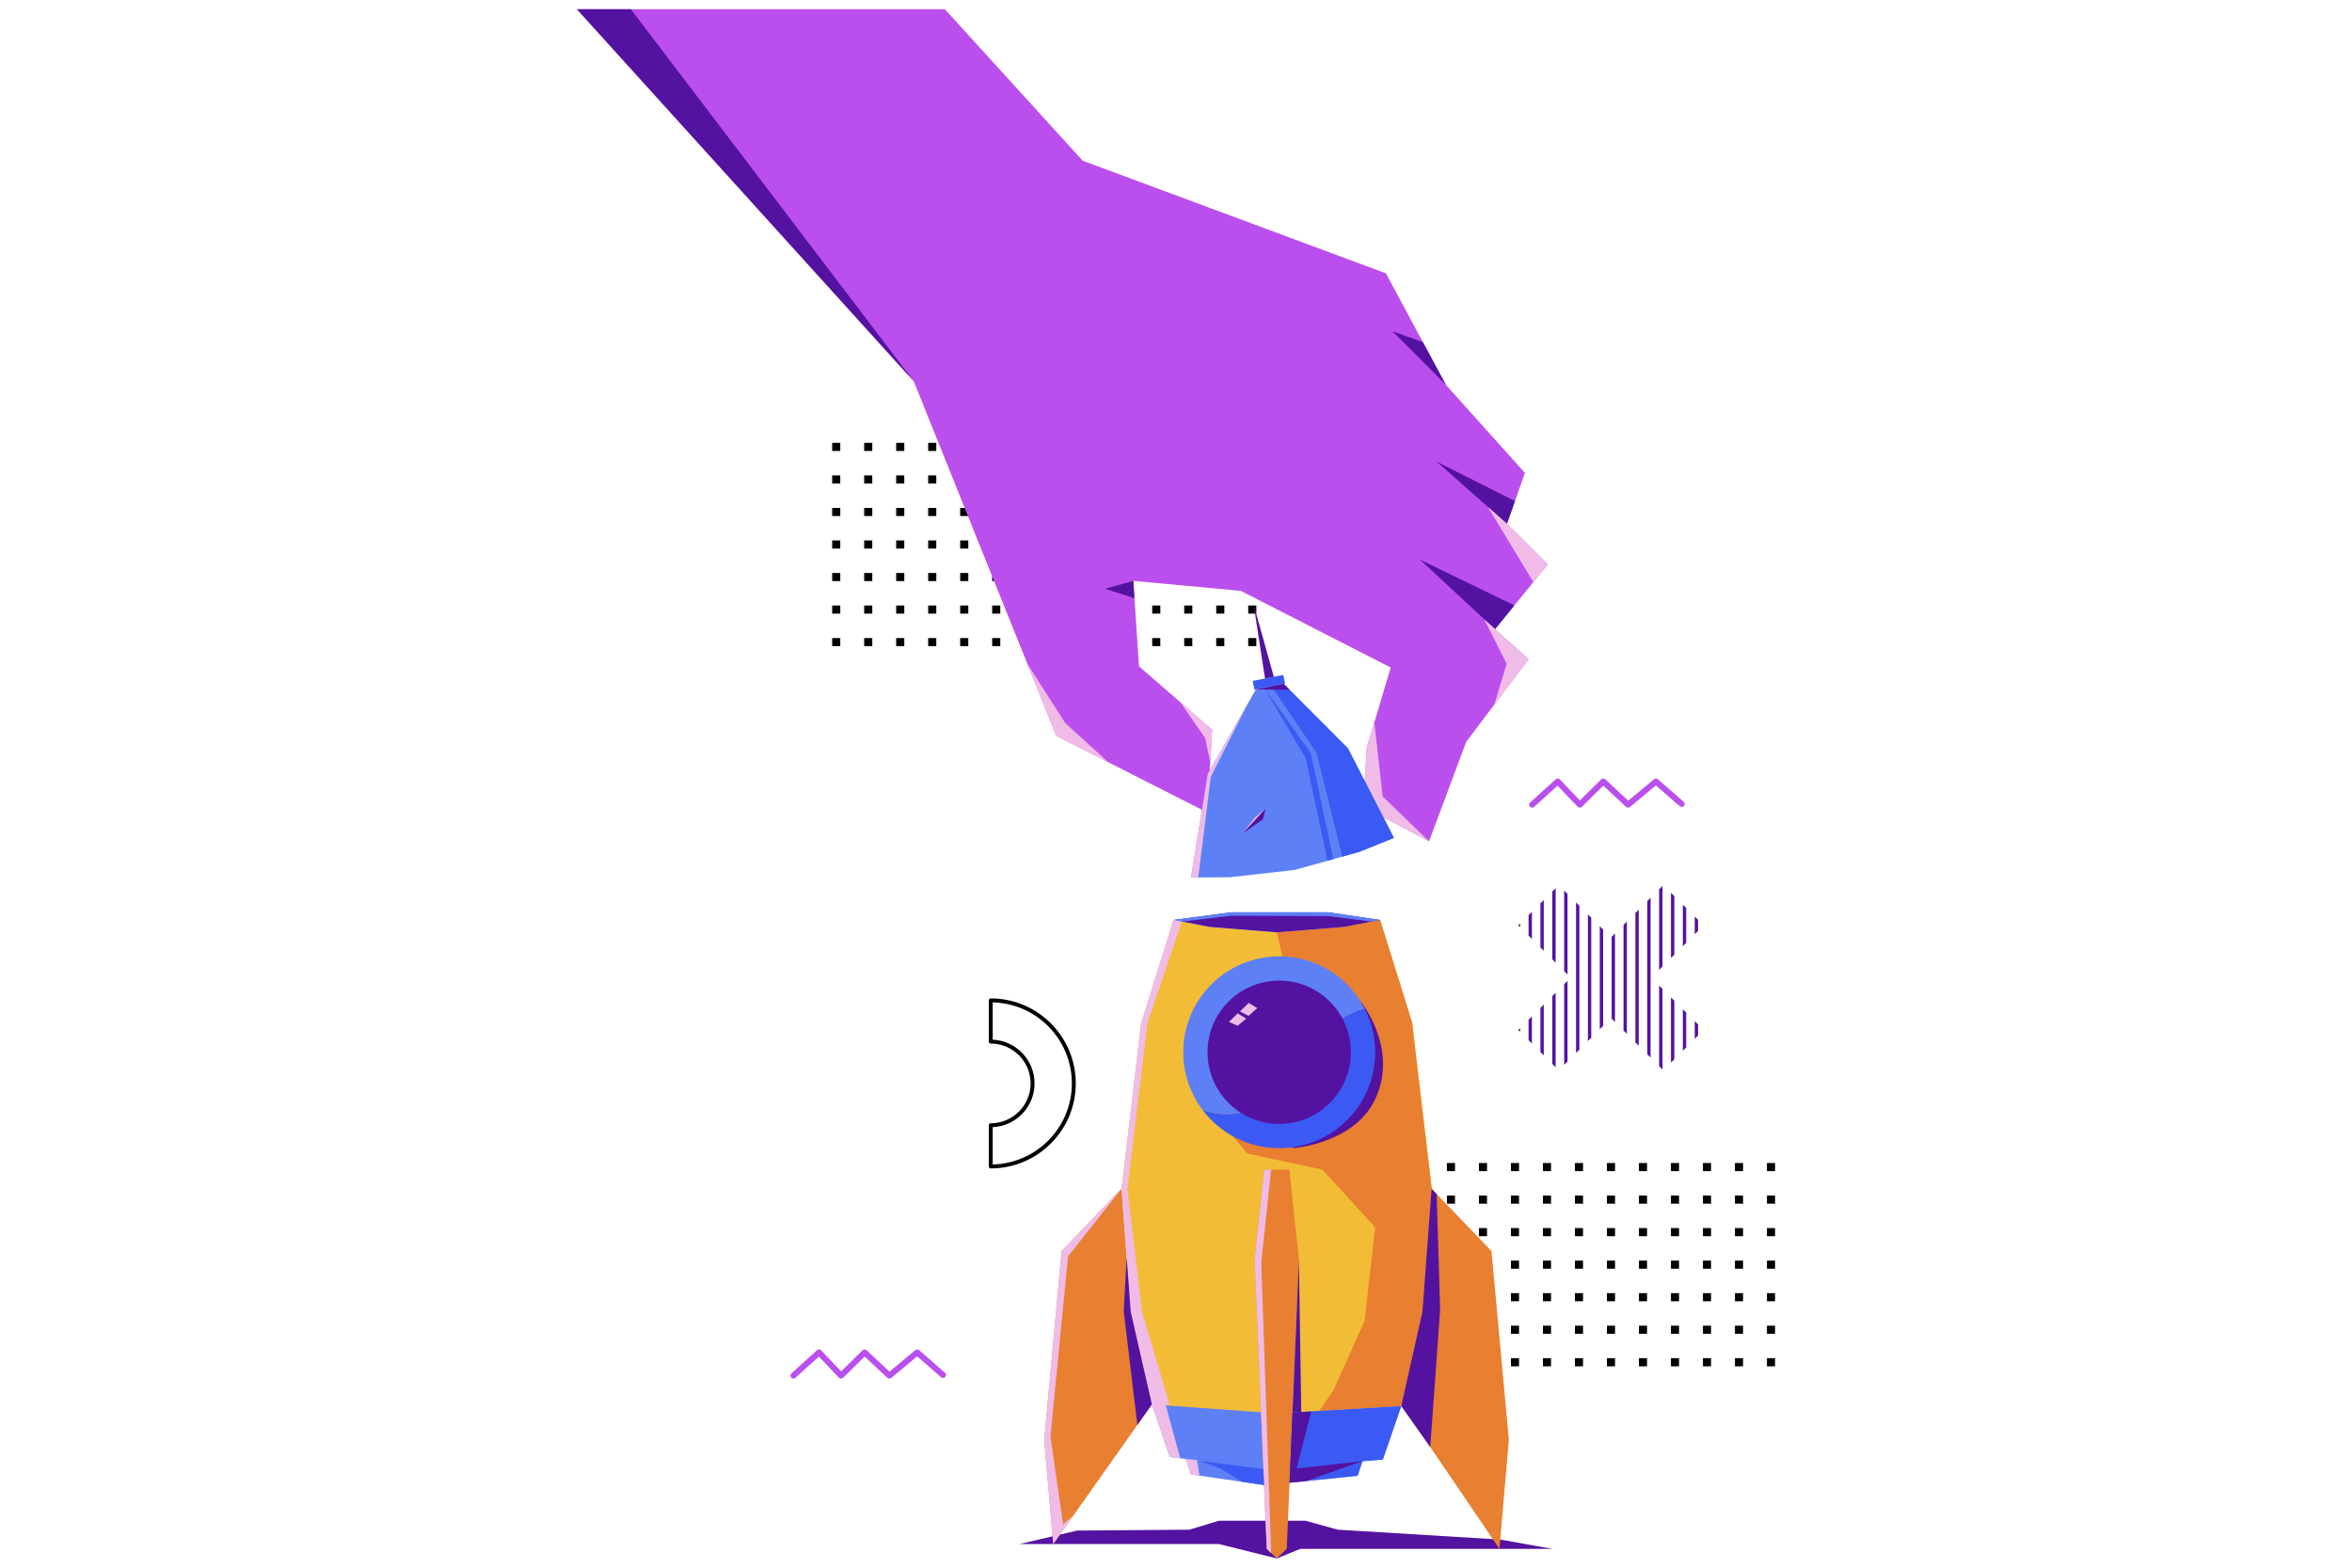 <?xml version="1.0" encoding="UTF-8"?> <svg xmlns="http://www.w3.org/2000/svg" xmlns:xlink="http://www.w3.org/1999/xlink" viewBox="0 0 600 400" id="startup-business"><path fill="#BB4FED" d="M202.403 351.75c-.207 0-.413-.085-.563-.249-.282-.312-.258-.793.053-1.075l6.53-5.91c.306-.276.776-.26 1.06.04l5.095 5.351 5.444-5.368c.291-.285.755-.289 1.052-.013l5.843 5.453 6.577-5.481c.289-.24.705-.234.986.01l6.586 5.742c.316.276.349.755.073 1.072-.276.319-.755.35-1.072.074l-6.098-5.316-6.594 5.495c-.296.246-.725.233-1.006-.028l-5.8-5.413-5.475 5.4c-.145.141-.376.217-.545.218-.204-.003-.398-.088-.539-.236l-5.118-5.373-5.981 5.413C202.768 351.685 202.585 351.75 202.403 351.75zM390.85 206.075c-.207 0-.413-.085-.563-.249-.282-.312-.258-.793.053-1.075l6.53-5.91c.306-.276.776-.26 1.06.04l5.095 5.351 5.444-5.368c.291-.285.755-.289 1.052-.013l5.843 5.453 6.577-5.481c.289-.24.705-.234.986.01l6.586 5.742c.316.276.349.755.073 1.072-.276.319-.755.35-1.072.074l-6.098-5.316-6.594 5.495c-.296.246-.725.233-1.006-.028l-5.8-5.413-5.475 5.4c-.145.141-.376.217-.545.218-.204-.003-.398-.088-.539-.236l-5.118-5.373-5.981 5.413C391.215 206.01 391.032 206.075 390.85 206.075z"></path><path d="M252.747,298.123c-0.276,0-0.5-0.224-0.5-0.5v-10.519c0-0.276,0.224-0.5,0.5-0.5c5.606,0,10.167-4.561,10.167-10.167 s-4.561-10.167-10.167-10.167c-0.276,0-0.5-0.224-0.5-0.5v-10.519c0-0.276,0.224-0.5,0.5-0.5c11.958,0,21.686,9.728,21.686,21.686 C274.433,288.395,264.705,298.123,252.747,298.123z M253.247,287.593v9.524c11.176-0.267,20.186-9.44,20.186-20.679 s-9.009-20.413-20.186-20.68v9.524c5.926,0.262,10.667,5.166,10.667,11.156S259.173,287.331,253.247,287.593z"></path><rect width="2.065" height="2.065" x="344.619" y="296.748"></rect><rect width="2.065" height="2.065" x="352.783" y="296.748"></rect><rect width="2.065" height="2.065" x="360.947" y="296.748"></rect><rect width="2.065" height="2.065" x="369.111" y="296.748"></rect><rect width="2.065" height="2.065" x="377.276" y="296.748"></rect><rect width="2.065" height="2.065" x="385.44" y="296.748"></rect><rect width="2.065" height="2.065" x="393.604" y="296.748"></rect><rect width="2.065" height="2.065" x="401.769" y="296.748"></rect><rect width="2.065" height="2.065" x="409.933" y="296.748"></rect><rect width="2.065" height="2.065" x="418.097" y="296.748"></rect><rect width="2.065" height="2.065" x="426.262" y="296.748"></rect><rect width="2.065" height="2.065" x="434.426" y="296.748"></rect><rect width="2.065" height="2.065" x="442.59" y="296.748"></rect><rect width="2.065" height="2.065" x="450.754" y="296.748"></rect><g><rect width="2.065" height="2.065" x="344.619" y="305.049"></rect><rect width="2.065" height="2.065" x="352.783" y="305.049"></rect><rect width="2.065" height="2.065" x="360.947" y="305.049"></rect><rect width="2.065" height="2.065" x="369.111" y="305.049"></rect><rect width="2.065" height="2.065" x="377.276" y="305.049"></rect><rect width="2.065" height="2.065" x="385.44" y="305.049"></rect><rect width="2.065" height="2.065" x="393.604" y="305.049"></rect><rect width="2.065" height="2.065" x="401.769" y="305.049"></rect><rect width="2.065" height="2.065" x="409.933" y="305.049"></rect><rect width="2.065" height="2.065" x="418.097" y="305.049"></rect><rect width="2.065" height="2.065" x="426.262" y="305.049"></rect><rect width="2.065" height="2.065" x="434.426" y="305.049"></rect><rect width="2.065" height="2.065" x="442.59" y="305.049"></rect><rect width="2.065" height="2.065" x="450.754" y="305.049"></rect></g><g><rect width="2.065" height="2.065" x="344.619" y="313.35"></rect><rect width="2.065" height="2.065" x="352.783" y="313.35"></rect><rect width="2.065" height="2.065" x="360.947" y="313.35"></rect><rect width="2.065" height="2.065" x="369.111" y="313.35"></rect><rect width="2.065" height="2.065" x="377.276" y="313.35"></rect><rect width="2.065" height="2.065" x="385.44" y="313.35"></rect><rect width="2.065" height="2.065" x="393.604" y="313.35"></rect><rect width="2.065" height="2.065" x="401.769" y="313.35"></rect><rect width="2.065" height="2.065" x="409.933" y="313.35"></rect><rect width="2.065" height="2.065" x="418.097" y="313.35"></rect><rect width="2.065" height="2.065" x="426.262" y="313.35"></rect><rect width="2.065" height="2.065" x="434.426" y="313.35"></rect><rect width="2.065" height="2.065" x="442.59" y="313.35"></rect><rect width="2.065" height="2.065" x="450.754" y="313.35"></rect></g><g><rect width="2.065" height="2.065" x="344.619" y="321.65"></rect><rect width="2.065" height="2.065" x="352.783" y="321.65"></rect><rect width="2.065" height="2.065" x="360.947" y="321.65"></rect><rect width="2.065" height="2.065" x="369.111" y="321.65"></rect><rect width="2.065" height="2.065" x="377.276" y="321.65"></rect><rect width="2.065" height="2.065" x="385.44" y="321.65"></rect><rect width="2.065" height="2.065" x="393.604" y="321.65"></rect><rect width="2.065" height="2.065" x="401.769" y="321.65"></rect><rect width="2.065" height="2.065" x="409.933" y="321.65"></rect><rect width="2.065" height="2.065" x="418.097" y="321.65"></rect><rect width="2.065" height="2.065" x="426.262" y="321.65"></rect><rect width="2.065" height="2.065" x="434.426" y="321.65"></rect><rect width="2.065" height="2.065" x="442.59" y="321.65"></rect><rect width="2.065" height="2.065" x="450.754" y="321.65"></rect></g><g><rect width="2.065" height="2.065" x="344.619" y="329.951"></rect><rect width="2.065" height="2.065" x="352.783" y="329.951"></rect><rect width="2.065" height="2.065" x="360.947" y="329.951"></rect><rect width="2.065" height="2.065" x="369.111" y="329.951"></rect><rect width="2.065" height="2.065" x="377.276" y="329.951"></rect><rect width="2.065" height="2.065" x="385.44" y="329.951"></rect><rect width="2.065" height="2.065" x="393.604" y="329.951"></rect><rect width="2.065" height="2.065" x="401.769" y="329.951"></rect><rect width="2.065" height="2.065" x="409.933" y="329.951"></rect><rect width="2.065" height="2.065" x="418.097" y="329.951"></rect><rect width="2.065" height="2.065" x="426.262" y="329.951"></rect><rect width="2.065" height="2.065" x="434.426" y="329.951"></rect><rect width="2.065" height="2.065" x="442.59" y="329.951"></rect><rect width="2.065" height="2.065" x="450.754" y="329.951"></rect></g><g><rect width="2.065" height="2.065" x="344.619" y="338.252"></rect><rect width="2.065" height="2.065" x="352.783" y="338.252"></rect><rect width="2.065" height="2.065" x="360.947" y="338.252"></rect><rect width="2.065" height="2.065" x="369.111" y="338.252"></rect><rect width="2.065" height="2.065" x="377.276" y="338.252"></rect><rect width="2.065" height="2.065" x="385.44" y="338.252"></rect><rect width="2.065" height="2.065" x="393.604" y="338.252"></rect><rect width="2.065" height="2.065" x="401.769" y="338.252"></rect><rect width="2.065" height="2.065" x="409.933" y="338.252"></rect><rect width="2.065" height="2.065" x="418.097" y="338.252"></rect><rect width="2.065" height="2.065" x="426.262" y="338.252"></rect><rect width="2.065" height="2.065" x="434.426" y="338.252"></rect><rect width="2.065" height="2.065" x="442.59" y="338.252"></rect><rect width="2.065" height="2.065" x="450.754" y="338.252"></rect></g><g><rect width="2.065" height="2.065" x="344.619" y="346.553"></rect><rect width="2.065" height="2.065" x="352.783" y="346.553"></rect><rect width="2.065" height="2.065" x="360.947" y="346.553"></rect><rect width="2.065" height="2.065" x="369.111" y="346.553"></rect><rect width="2.065" height="2.065" x="377.276" y="346.553"></rect><rect width="2.065" height="2.065" x="385.44" y="346.553"></rect><rect width="2.065" height="2.065" x="393.604" y="346.553"></rect><rect width="2.065" height="2.065" x="401.769" y="346.553"></rect><rect width="2.065" height="2.065" x="409.933" y="346.553"></rect><rect width="2.065" height="2.065" x="418.097" y="346.553"></rect><rect width="2.065" height="2.065" x="426.262" y="346.553"></rect><rect width="2.065" height="2.065" x="434.426" y="346.553"></rect><rect width="2.065" height="2.065" x="442.59" y="346.553"></rect><rect width="2.065" height="2.065" x="450.754" y="346.553"></rect></g><g><rect width="2.065" height="2.065" x="212.289" y="112.997"></rect><rect width="2.065" height="2.065" x="220.453" y="112.997"></rect><rect width="2.065" height="2.065" x="228.617" y="112.997"></rect><rect width="2.065" height="2.065" x="236.782" y="112.997"></rect><rect width="2.065" height="2.065" x="244.946" y="112.997"></rect><rect width="2.065" height="2.065" x="253.11" y="112.997"></rect><rect width="2.065" height="2.065" x="261.274" y="112.997"></rect><rect width="2.065" height="2.065" x="269.439" y="112.997"></rect><rect width="2.065" height="2.065" x="277.603" y="112.997"></rect><rect width="2.065" height="2.065" x="285.767" y="112.997"></rect><rect width="2.065" height="2.065" x="293.932" y="112.997"></rect><rect width="2.065" height="2.065" x="302.096" y="112.997"></rect><rect width="2.065" height="2.065" x="310.26" y="112.997"></rect><rect width="2.065" height="2.065" x="318.424" y="112.997"></rect><g><rect width="2.065" height="2.065" x="212.289" y="121.297"></rect><rect width="2.065" height="2.065" x="220.453" y="121.297"></rect><rect width="2.065" height="2.065" x="228.617" y="121.297"></rect><rect width="2.065" height="2.065" x="236.782" y="121.297"></rect><rect width="2.065" height="2.065" x="244.946" y="121.297"></rect><rect width="2.065" height="2.065" x="253.11" y="121.297"></rect><rect width="2.065" height="2.065" x="261.274" y="121.297"></rect><rect width="2.065" height="2.065" x="269.439" y="121.297"></rect><rect width="2.065" height="2.065" x="277.603" y="121.297"></rect><rect width="2.065" height="2.065" x="285.767" y="121.297"></rect><rect width="2.065" height="2.065" x="293.932" y="121.297"></rect><rect width="2.065" height="2.065" x="302.096" y="121.297"></rect><rect width="2.065" height="2.065" x="310.26" y="121.297"></rect><rect width="2.065" height="2.065" x="318.424" y="121.297"></rect></g><g><rect width="2.065" height="2.065" x="212.289" y="129.598"></rect><rect width="2.065" height="2.065" x="220.453" y="129.598"></rect><rect width="2.065" height="2.065" x="228.617" y="129.598"></rect><rect width="2.065" height="2.065" x="236.782" y="129.598"></rect><rect width="2.065" height="2.065" x="244.946" y="129.598"></rect><rect width="2.065" height="2.065" x="253.11" y="129.598"></rect><rect width="2.065" height="2.065" x="261.274" y="129.598"></rect><rect width="2.065" height="2.065" x="269.439" y="129.598"></rect><rect width="2.065" height="2.065" x="277.603" y="129.598"></rect><rect width="2.065" height="2.065" x="285.767" y="129.598"></rect><rect width="2.065" height="2.065" x="293.932" y="129.598"></rect><rect width="2.065" height="2.065" x="302.096" y="129.598"></rect><rect width="2.065" height="2.065" x="310.26" y="129.598"></rect><rect width="2.065" height="2.065" x="318.424" y="129.598"></rect></g><g><rect width="2.065" height="2.065" x="212.289" y="137.899"></rect><rect width="2.065" height="2.065" x="220.453" y="137.899"></rect><rect width="2.065" height="2.065" x="228.617" y="137.899"></rect><rect width="2.065" height="2.065" x="236.782" y="137.899"></rect><rect width="2.065" height="2.065" x="244.946" y="137.899"></rect><rect width="2.065" height="2.065" x="253.11" y="137.899"></rect><rect width="2.065" height="2.065" x="261.274" y="137.899"></rect><rect width="2.065" height="2.065" x="269.439" y="137.899"></rect><rect width="2.065" height="2.065" x="277.603" y="137.899"></rect><rect width="2.065" height="2.065" x="285.767" y="137.899"></rect><rect width="2.065" height="2.065" x="293.932" y="137.899"></rect><rect width="2.065" height="2.065" x="302.096" y="137.899"></rect><rect width="2.065" height="2.065" x="310.26" y="137.899"></rect><rect width="2.065" height="2.065" x="318.424" y="137.899"></rect></g><g><rect width="2.065" height="2.065" x="212.289" y="146.199"></rect><rect width="2.065" height="2.065" x="220.453" y="146.199"></rect><rect width="2.065" height="2.065" x="228.617" y="146.199"></rect><rect width="2.065" height="2.065" x="236.782" y="146.199"></rect><rect width="2.065" height="2.065" x="244.946" y="146.199"></rect><rect width="2.065" height="2.065" x="253.11" y="146.199"></rect><rect width="2.065" height="2.065" x="261.274" y="146.199"></rect><rect width="2.065" height="2.065" x="269.439" y="146.199"></rect><rect width="2.065" height="2.065" x="277.603" y="146.199"></rect><rect width="2.065" height="2.065" x="285.767" y="146.199"></rect><rect width="2.065" height="2.065" x="293.932" y="146.199"></rect><rect width="2.065" height="2.065" x="302.096" y="146.199"></rect><rect width="2.065" height="2.065" x="310.26" y="146.199"></rect><rect width="2.065" height="2.065" x="318.424" y="146.199"></rect></g><g><rect width="2.065" height="2.065" x="212.289" y="154.5"></rect><rect width="2.065" height="2.065" x="220.453" y="154.5"></rect><rect width="2.065" height="2.065" x="228.617" y="154.5"></rect><rect width="2.065" height="2.065" x="236.782" y="154.5"></rect><rect width="2.065" height="2.065" x="244.946" y="154.5"></rect><rect width="2.065" height="2.065" x="253.11" y="154.5"></rect><rect width="2.065" height="2.065" x="261.274" y="154.5"></rect><rect width="2.065" height="2.065" x="269.439" y="154.5"></rect><rect width="2.065" height="2.065" x="277.603" y="154.5"></rect><rect width="2.065" height="2.065" x="285.767" y="154.5"></rect><rect width="2.065" height="2.065" x="293.932" y="154.5"></rect><rect width="2.065" height="2.065" x="302.096" y="154.5"></rect><rect width="2.065" height="2.065" x="310.26" y="154.5"></rect><rect width="2.065" height="2.065" x="318.424" y="154.5"></rect></g><g><rect width="2.065" height="2.065" x="212.289" y="162.801"></rect><rect width="2.065" height="2.065" x="220.453" y="162.801"></rect><rect width="2.065" height="2.065" x="228.617" y="162.801"></rect><rect width="2.065" height="2.065" x="236.782" y="162.801"></rect><rect width="2.065" height="2.065" x="244.946" y="162.801"></rect><rect width="2.065" height="2.065" x="253.11" y="162.801"></rect><rect width="2.065" height="2.065" x="261.274" y="162.801"></rect><rect width="2.065" height="2.065" x="269.439" y="162.801"></rect><rect width="2.065" height="2.065" x="277.603" y="162.801"></rect><rect width="2.065" height="2.065" x="285.767" y="162.801"></rect><rect width="2.065" height="2.065" x="293.932" y="162.801"></rect><rect width="2.065" height="2.065" x="302.096" y="162.801"></rect><rect width="2.065" height="2.065" x="310.26" y="162.801"></rect><rect width="2.065" height="2.065" x="318.424" y="162.801"></rect></g></g><g><defs><polygon id="a" points="434.593 236.122 424.308 225.837 410.966 239.18 397.623 225.837 387.338 236.122 400.681 249.465 387.338 262.807 397.623 273.092 410.966 259.75 424.308 273.092 434.593 262.807 421.251 249.465"></polygon></defs><clipPath id="b"><use xlink:href="#a" overflow="visible"></use></clipPath><g clip-path="url(#b)"><rect width=".852" height="56.394" x="386.912" y="221.268"></rect></g><g clip-path="url(#b)"><rect width=".852" height="56.394" x="389.941" y="221.268" fill="#5412A0"></rect></g><g clip-path="url(#b)"><rect width=".852" height="56.394" x="392.968" y="221.268" fill="#5412A0"></rect></g><g clip-path="url(#b)"><rect width=".852" height="56.394" x="395.996" y="221.268" fill="#5412A0"></rect></g><g clip-path="url(#b)"><rect width=".852" height="56.394" x="399.024" y="221.268" fill="#5412A0"></rect></g><g clip-path="url(#b)"><rect width=".852" height="56.394" x="402.051" y="221.268" fill="#5412A0"></rect></g><g clip-path="url(#b)"><rect width=".852" height="56.394" x="405.079" y="221.268" fill="#5412A0"></rect></g><g clip-path="url(#b)"><rect width=".852" height="56.394" x="408.107" y="221.268" fill="#5412A0"></rect></g><g clip-path="url(#b)"><rect width=".852" height="56.394" x="411.135" y="221.268" fill="#5412A0"></rect></g><g clip-path="url(#b)"><rect width=".852" height="56.394" x="414.163" y="221.268" fill="#5412A0"></rect></g><g clip-path="url(#b)"><rect width=".852" height="56.394" x="417.191" y="221.268" fill="#5412A0"></rect></g><g clip-path="url(#b)"><rect width=".852" height="56.394" x="420.218" y="221.268" fill="#5412A0"></rect></g><g clip-path="url(#b)"><rect width=".852" height="56.394" x="423.246" y="221.268" fill="#5412A0"></rect></g><g clip-path="url(#b)"><rect width=".852" height="56.394" x="426.274" y="221.268" fill="#5412A0"></rect></g><g clip-path="url(#b)"><rect width=".852" height="56.394" x="429.301" y="221.268" fill="#5412A0"></rect></g><g clip-path="url(#b)"><rect width=".852" height="56.394" x="432.33" y="221.268" fill="#5412A0"></rect></g><g clip-path="url(#b)"><rect width=".852" height="56.394" x="435.358" y="221.268"></rect></g></g><g><polygon fill="#BB4FED" points="233.091 97.258 269.473 187.755 307.995 207.322 309.218 186.226 290.569 170.022 289.106 148.219 316.556 150.761 354.773 170.328 348.658 190.812 347.741 205.793 364.556 214.659 374.034 189.283 389.932 168.188 381.371 160.545 394.824 144.035 384.429 133.64 389.015 120.665 368.836 98.175 353.55 69.742 276.199 41.003 241.04 2.36 147.18 2.36"></polygon><polygon fill="#5412A0" points="381.371 160.545 362.225 142.774 386.324 154.466"></polygon><polygon fill="#5412A0" points="384.429 133.64 366.467 117.78 386.477 127.844"></polygon><polygon fill="#5412A0" points="368.836 98.175 355.231 84.532 362.987 87.296"></polygon><polygon fill="#5412A0" points="289.106 148.219 281.855 150.226 289.401 152.627"></polygon><polygon fill="#5412A0" points="233.091 97.258 160.938 2.36 147.18 2.36"></polygon><polygon fill="#F0BBE7" points="262.136 169.503 269.473 187.755 282.715 194.481 271.766 184.506"></polygon><polygon fill="#F0BBE7" points="350.599 184.309 348.658 190.812 347.741 205.793 364.556 214.659 352.709 203.194"></polygon><polygon fill="#F0BBE7" points="301.091 179.165 307.422 188.29 308.74 194.481 309.218 186.226"></polygon><polygon fill="#F0BBE7" points="378.635 158.005 384.352 169.373 381.205 179.767 389.932 168.188"></polygon><polygon fill="#F0BBE7" points="379.556 129.338 391.165 148.525 394.824 144.035 384.429 133.64"></polygon><polygon fill="#5D80F6" points="303.839 223.904 313.782 223.833 330.327 221.958 346.866 217.322 355.598 213.785 343.857 190.939 327.474 174.502 320.386 175.888 308.098 197.488"></polygon><rect width="7.968" height="2.254" x="319.702" y="172.967" fill="#3B5AF3" transform="rotate(-11.068 323.607 174.09)"></rect><polygon fill="#3B5AF3" points="324.361 175.11 335.867 192.137 342.429 218.566 346.866 217.322 355.598 213.785 343.857 190.939 327.474 174.502"></polygon><polygon fill="#3B5AF3" points="322.486 175.477 334.383 192.115 340.125 219.212 338.652 219.624 333.095 193.493"></polygon><polygon fill="#5412A0" points="322.71 173.136 319.785 154.141 324.96 172.696"></polygon><polygon fill="#5412A0" points="320.386 175.888 329 176.033 327.474 174.502"></polygon><polygon fill="#5412A0" points="322.825 206.291 316.951 212.696 322.195 209.042"></polygon><polygon fill="#F0BBE7" points="316.951 212.696 320.026 208.707 322.825 206.291"></polygon><polyline fill="#F0BBE7" points="305.684 223.891 305.693 223.813 308.866 198.23 318.339 179.485 308.098 197.488 303.839 223.904"></polyline></g><g><polygon fill="#5412A0" points="260.072 393.971 310.976 393.971 325.7 397.64 331.728 395.194 396.046 395.194 382.72 392.823 341.269 390.303 332.989 388.01 310.976 388.01 303.409 390.303 274.747 390.532"></polygon><polygon fill="#F2BC36" points="360.326 261.207 352.071 234.723 342.822 236.519 325.701 237.895 308.58 236.519 299.332 234.723 291.077 261.207 286.111 303.296 288.44 334.697 293.943 358.774 325.701 360.646 357.459 358.774 362.963 334.697 365.292 303.296"></polygon><polygon fill="#5D80F6" points="293.844 358.338 298.415 371.729 321.803 374.825 352.759 372.417 357.459 358.774 325.701 360.646"></polygon><polygon fill="#5D80F6" points="302.531 372.274 303.803 376.201 322.72 378.952 346.338 376.545 347.568 372.821"></polygon><polygon fill="#E87F31" points="286.111 303.296 270.822 319.22 266.389 367.373 268.682 393.971 293.844 358.338 288.44 334.697"></polygon><polygon fill="#E87F31" points="365.192 303.296 380.481 319.22 384.914 367.373 382.515 395.194 357.459 358.338 362.863 334.697"></polygon><polygon fill="#E87F31" points="325.701 237.895 327.601 245.844 346.518 275.882 333.792 289.067 309.83 284.273 318.199 294.341 337.346 298.43 350.81 313.143 348.123 336.99 340.212 354.647 336.562 360.006 357.459 358.774 362.863 334.697 365.192 303.296 360.158 260.67 352.071 234.723 342.822 236.519"></polygon><path fill="#5412A0" d="M347.064,255.492c0,0,9.887,12.021,3.746,24.977c-5.445,11.487-21.091,12.497-21.091,12.497 L347.064,255.492z"></path><path fill="#5D80F6" d="M333.333,269.691c4.386-8.232,10.538-11.18,14.859-12.214c-4.031-7.987-12.303-13.467-21.86-13.467 c-13.519,0-24.478,10.959-24.478,24.478c0,5.571,1.864,10.704,4.998,14.818C317.376,286.75,327.457,280.719,333.333,269.691z"></path><path fill="#3B5AF3" d="M326.332,292.965c13.519,0,24.478-10.959,24.478-24.478c0-3.962-0.947-7.7-2.618-11.011 c-4.321,1.034-10.472,3.982-14.859,12.214c-5.876,11.028-15.957,17.059-26.48,13.614 C311.324,289.174,318.384,292.965,326.332,292.965z"></path><polygon fill="#E87F31" points="331.356 321.36 328.911 298.43 325.702 298.43 325.7 298.43 322.492 298.43 320.046 321.36 323.144 395.194 325.7 397.638 325.7 397.64 325.701 397.639 325.702 397.64 325.702 397.638 328.259 395.194"></polygon><circle cx="326.332" cy="268.487" r="18.287" fill="#5412A0"></circle><polygon fill="#5412A0" points="299.332 234.723 314.072 232.774 338.836 232.774 352.071 234.723 342.822 236.519 325.701 237.895 308.58 236.519"></polygon><polygon fill="#5D80F6" points="299.332 234.723 314.072 232.774 338.836 232.774 352.071 234.723 349.926 235.14 338.683 233.729 314.034 233.653 301.477 235.14"></polygon><polygon fill="#F0BBE7" points="301.477 235.14 292.747 260.978 287.588 303.296 291.371 334.812 298.359 358.338 293.943 358.774 288.44 334.697 286.111 303.296 291.077 261.207 299.332 234.723"></polygon><polygon fill="#F0BBE7" points="324.276 298.43 321.753 322.086 324.276 396.276 323.144 395.194 320.046 321.36 322.492 298.43"></polygon><polygon fill="#F0BBE7" points="286.111 303.296 272.454 320.596 267.983 366.581 271.193 388.927 273.808 386.713 268.682 393.971 266.389 367.373 270.822 319.22"></polygon><polygon fill="#F0BBE7" points="297.333 358.338 301.085 372.083 298.415 371.729 293.844 358.338"></polygon><polygon fill="#F0BBE7" points="302.531 372.274 303.803 376.201 305.986 376.518 305.359 372.532"></polygon><polygon fill="#3B5AF3" points="329.718 360.41 328.967 378.315 346.338 376.545 347.568 372.821 352.759 372.417 357.459 358.774"></polygon><polygon fill="#3B5AF3" points="305.986 372.731 322.289 374.825 322.461 378.914 316.959 378.114 311.292 374.682"></polygon><polygon fill="#5412A0" points="334.487 360.128 330.773 374.672 347.568 372.821 333.142 377.882 328.967 378.315 329.718 360.41"></polygon><polygon fill="#5412A0" points="331.356 321.36 331.954 360.278 329.718 360.41"></polygon><polygon fill="#5412A0" points="365.192 303.296 362.863 334.697 357.459 358.774 364.859 369.222 367.384 334.124 366.487 304.645"></polygon><polygon fill="#5412A0" points="287.411 320.821 286.671 334.583 290.143 363.579 293.844 358.338 288.44 334.697"></polygon><polygon fill="#F0BBE7" points="315.734 258.57 313.499 260.748 315.734 261.723 317.913 259.889"></polygon><g><polygon fill="#F0BBE7" points="318.543 255.9 316.308 258.078 318.515 259.201 320.722 257.219"></polygon></g></g></svg> 